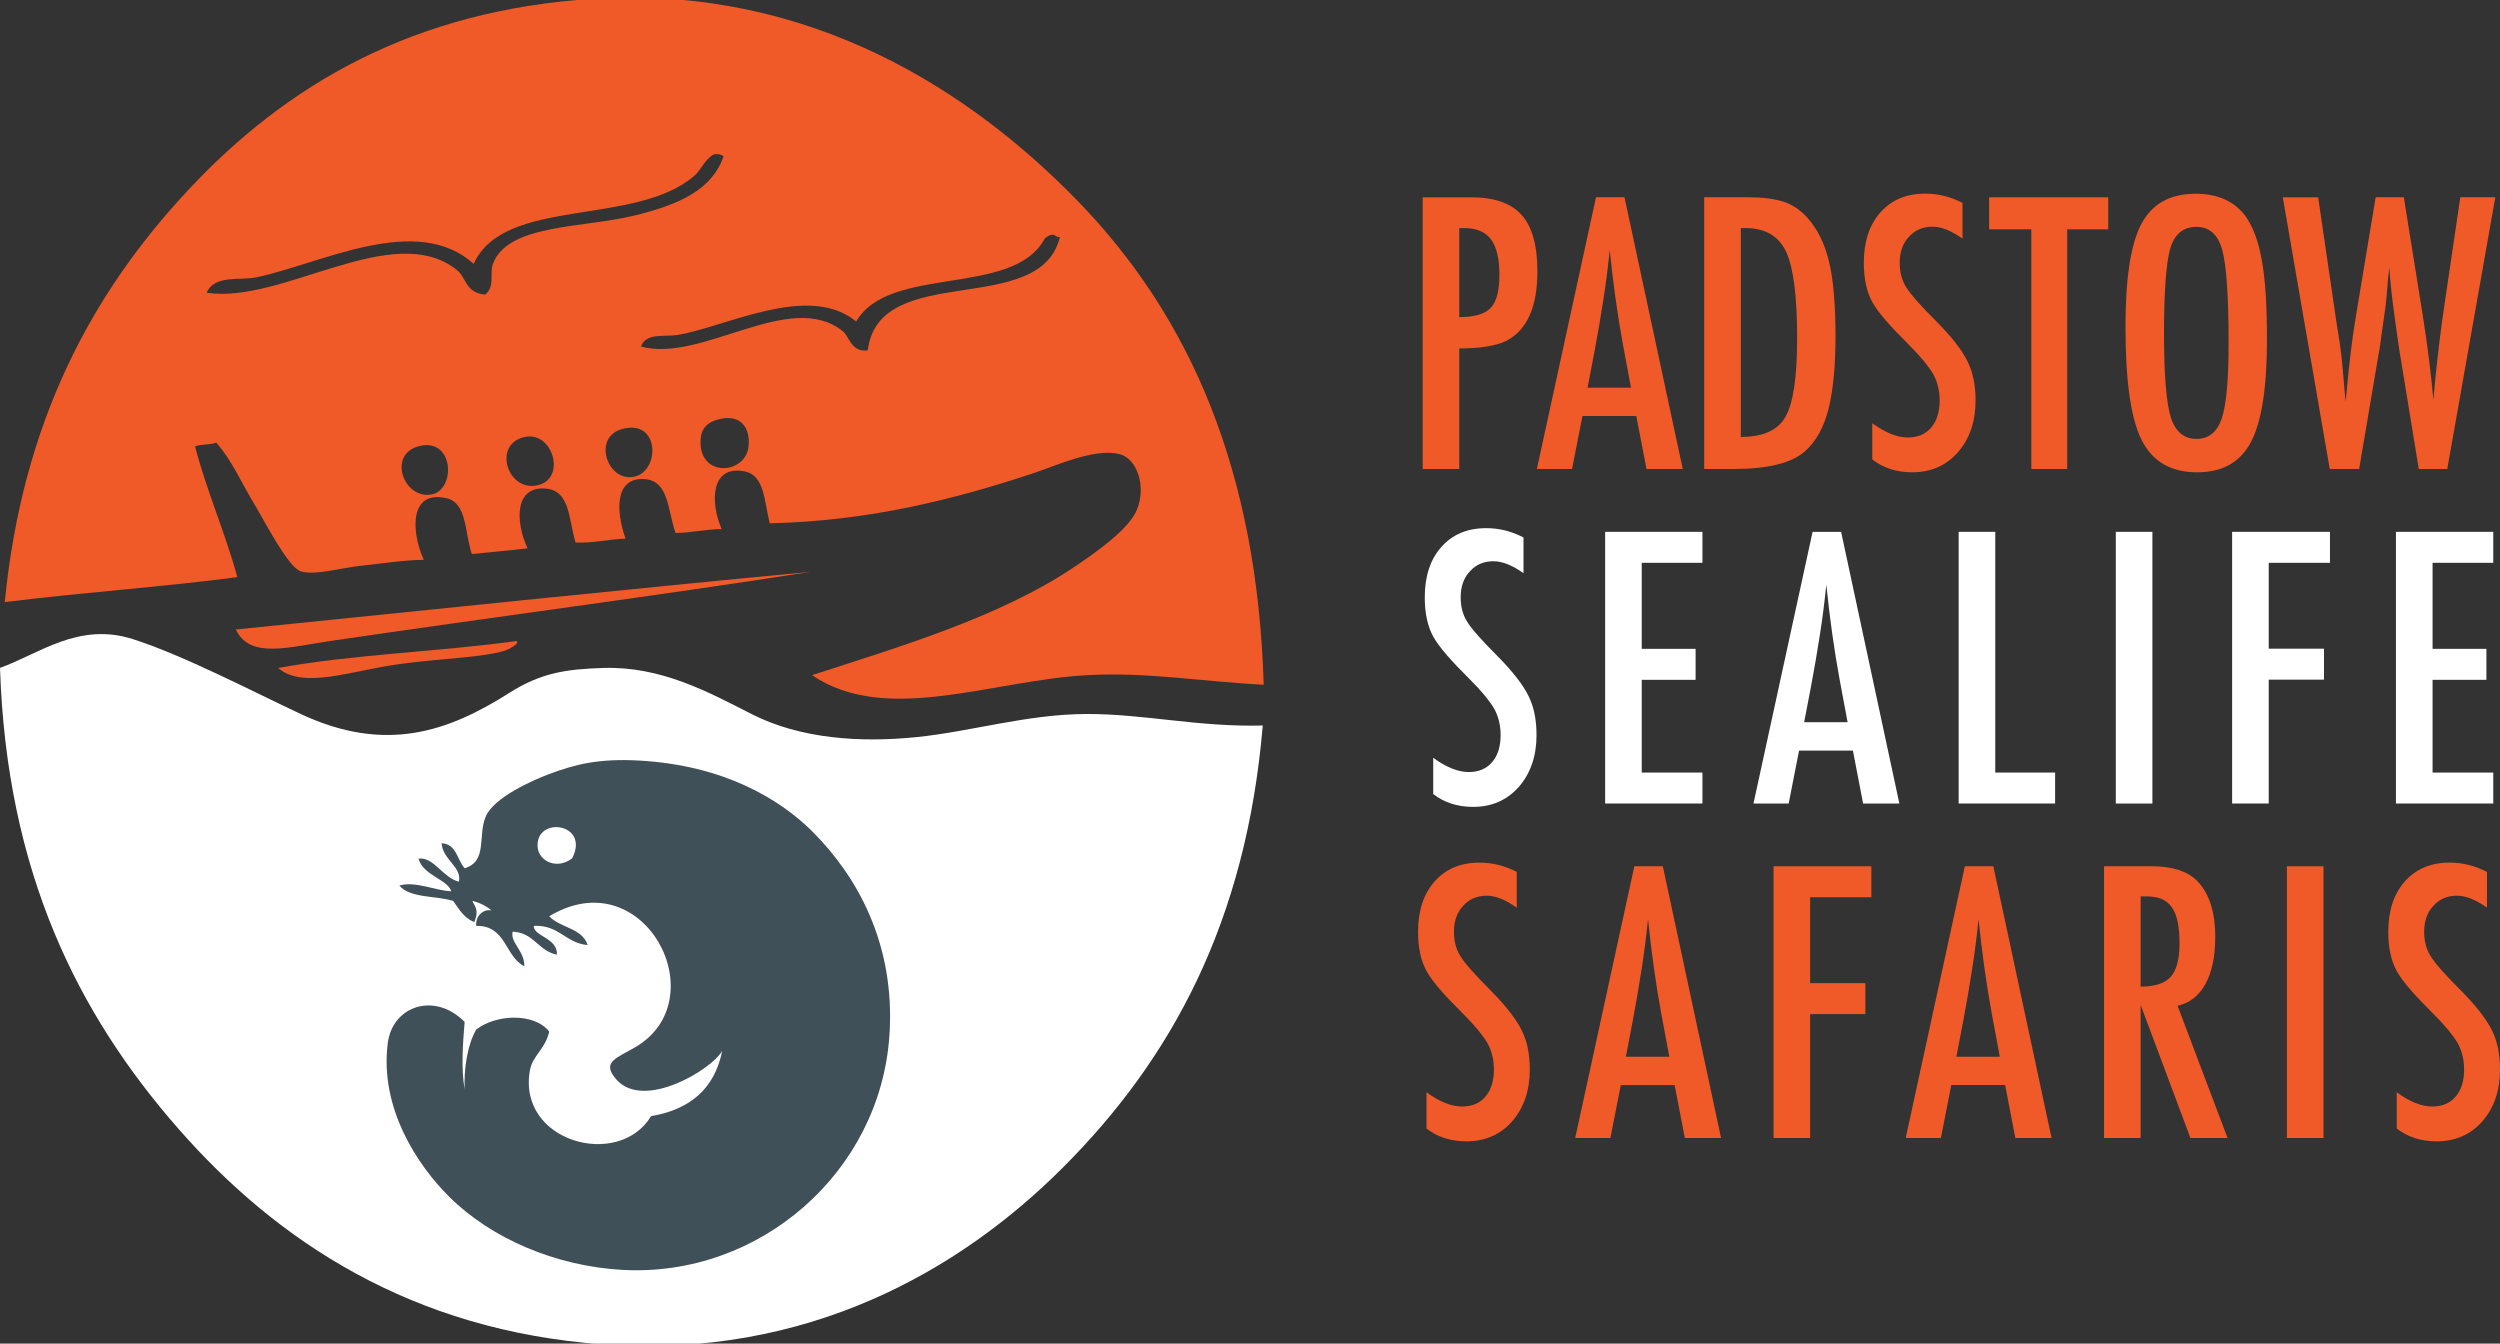 <svg xmlns="http://www.w3.org/2000/svg" xmlns:xlink="http://www.w3.org/1999/xlink" id="e4yOi1dVSZ01" viewBox="0 0 1410.67 758.16"><rect x="0" y="0" width="1410.67" height="758.16" fill="#333333" stroke="none"/><style><![CDATA[#e4yOi1dVSZ030_tr {animation: e4yOi1dVSZ030_tr__tr 8000ms linear infinite normal forwards}@keyframes e4yOi1dVSZ030_tr__tr { 0% {transform: translate(360.198px,574.771px) rotate(0deg)} 25% {transform: translate(360.198px,574.771px) rotate(0deg)} 31.25% {transform: translate(360.198px,574.771px) rotate(-180.74deg)} 75% {transform: translate(360.198px,574.771px) rotate(-180.74deg)} 81.25% {transform: translate(360.198px,574.771px) rotate(-360.113deg)} 100% {transform: translate(360.198px,574.771px) rotate(-360.113deg)}} #e4yOi1dVSZ032 {animation: e4yOi1dVSZ032_c_o 8000ms linear infinite normal forwards}@keyframes e4yOi1dVSZ032_c_o { 0% {opacity: 1} 25% {opacity: 1} 31.25% {opacity: 0} 80% {opacity: 0} 86.25% {opacity: 1} 100% {opacity: 1}} #e4yOi1dVSZ033 {animation: e4yOi1dVSZ033_c_o 8000ms linear infinite normal forwards}@keyframes e4yOi1dVSZ033_c_o { 0% {opacity: 0} 31.25% {opacity: 0} 36.25% {opacity: 1} 70% {opacity: 1} 75% {opacity: 0} 100% {opacity: 0}}]]></style><g><g><path d="M608.11,113.35C549.6,53.66,459.46,-6.48,338.06,0.56C233.9,6.6,162.35,50.13,108.14,107.93C52.85,166.89,13.98,239.63,4.03,341.1c43.01-5.43,88.44-8.44,131.23-14.1-6.98-25.56-17.11-47.96-23.86-73.75c3.27-1.43,8.65-.74,11.93-2.17c8.93,9.97,14.45,23.27,22.78,36.87c3.93,6.41,17.83,33.63,24.94,35.79c8.16,2.48,23.35-2.13,34.71-3.25c11.81-1.17,22.7-3.12,34.71-3.26-7.07-15.47-8.5-39.81,13.01-34.7c11.42,2.71,10.03,19.26,14.1,31.45c10.47-1.1,21.16-1.98,31.45-3.25-7.07-15.28-7.37-35.69,10.84-33.62c13.3,1.51,12.28,17.49,16.27,30.37c10.49.37,18.36-1.88,28.2-2.17-5.73-16.15-5.95-34.85,10.85-33.62c13.7,1.01,12.91,17.92,17.35,30.37c9.35-.05,16.68-2.12,26.03-2.17-6.73-15.56-6.02-36.37,13.02-32.54c11.31,2.28,10.91,16.84,14.1,29.28c56.18-1.25,104.49-13.6,148.58-28.2c12.97-4.29,34.57-14.4,48.81-10.84c9.64,2.41,15.34,17.89,9.76,31.45-4.7,11.41-24.42,24.92-35.79,32.54-42.46,28.43-99.36,45.03-147.5,60.74c41.69,28.31,101.2,2.98,155.09,0c33.86-1.88,65.26,3.65,99.78,5.42-3.65-120.19-41.02-207.8-106.29-274.38ZM244.79,280.37c-15.55,2.78-24.76-22.23-7.59-27.11c20.5-5.84,21.61,24.6,7.59,27.11Zm60.73-5.42c-17.87,5.06-26.84-23.64-7.59-27.12c15.33-2.77,22.76,22.82,7.59,27.12ZM279.49,150.23c-2.05,5.51,1.39,12.59-4.34,17.35-11.37-.96-10.33-9.44-16.27-14.1-36.03-28.25-98.6,19.73-140.99,13.02c4.76-10.34,18.81-6.69,28.2-8.68c36.61-7.74,90.31-36.62,122.55-7.59c17.2-38.2,91.44-20.75,124.72-49.89c3.67-3.21,5.52-9.01,10.84-11.93c2.52-.35,4.16.17,5.42,1.09-6.41,18.92-25.09,27.4-50.97,33.62-28.98,6.97-70.82,4.69-79.17,27.11Zm77,120.38c-13.32-.12-20.01-22.65-4.34-27.11c22.85-6.52,21.78,27.27,4.34,27.11Zm67.24-17.35c-1.61,15.6-27.02,17.72-27.11-2.17-.03-6.3,2.14-10.9,9.76-13.01c12.8-3.55,18.45,4.49,17.35,15.18Zm67.24-54.23c-9.38,1.25-10.33-7.84-14.1-10.84-29.88-23.78-79.54,18.14-113.88,8.68c2.95-7.98,13.49-5.33,20.61-6.51c27.61-4.57,74.08-29.69,100.86-7.59c18.68-32.3,88.4-13.55,106.29-46.63.79-1.01,1.97-1.64,3.25-2.17c3.07-.9,2.81,1.53,5.42,1.08-11.16,46.32-101.99,12.97-108.45,63.99Z" transform="translate(-1.344-1.344)" fill="#f05a28"></path><path d="M133.09,355.21c7.78,16.67,29.37,10.01,53.14,6.5c90.09-13.27,187.61-25.93,271.13-39.04-108.68,10.26-216.25,21.62-324.27,32.54Z" fill="#f05a28"></path><path d="M612.76,401.55c-33.14.13-64.72,9.87-95.44,13.02-31.45,3.22-65.49,1.14-93.27-13.02-24.3-12.38-50.99-26.984-83.51-25.984-20.93.64-35.25,2.694-53.14,14.054-34.69,22.03-69.944,34.24-117.694,11.93-27.14-12.69-66.286-33.19-94.876-42.3-30.63-9.76-53.18,8.6-74.83,16.27C3.77,490.77,43.86,570.82,100.86,635.8c55.29,63.04,131.38,113.76,239.68,121.47c114.84,8.18,201.12-41.69,259.2-99.78c61.47-61.47,103.45-138.87,112.79-249.44-36.65.93-67.1-6.64-99.78-6.51Z" transform="translate(0 1.344)" fill="#fff"></path><path d="" transform="translate(-1.344 1.344)" fill="#22678e"></path><path d="M156.95,376.9c14.05,12.22,40.94,1.58,68.32-2.17c23.75-3.25,46.87-3.66,59.65-7.59c1.77-.54,8.82-4.13,6.51-5.42-43.87,6.02-92.26,7.51-134.48,15.19Z" fill="#f05a28"></path><path d="M823.42,196.62c11.39,0,20.1-1.36,26.12-4.08c11.99-5.96,17.97-19.13,17.97-39.51c0-14.5-2.97-25.09-8.93-31.77-5.96-6.62-15.49-9.93-28.6-9.93h-27.21v153.31h20.65v-68.01Zm0-67.92h2.89c6.81,0,11.81,2.12,14.99,6.35c3.18,4.24,4.77,10.92,4.77,20.05s-1.65,15.16-4.96,18.67c-3.25,3.44-9.13,5.16-17.68,5.16v-50.24Z" fill="#f05a28"></path><path d="M923.31,234.75l5.75,29.88h20.46L916.65,111.32h-16.08L867.21,264.63h19.86l5.85-29.88h30.39ZM899.58,199.1c1.99-10.59,3.71-20.61,5.16-30.03c1.46-9.44,2.65-18.76,3.57-27.95c1.92,18.86,4.4,36.6,7.45,53.22l4.56,24.42h-24.52l3.77-19.66Z" fill="#f05a28"></path><path d="M1031.64,231.27c2.71-10.66,4.07-24.43,4.07-41.31c0-18.4-1.23-32.53-3.67-42.4-2.45-10.19-6.56-18.46-12.31-24.82-3.84-4.24-8.21-7.18-13.11-8.84-5.3-1.72-11.82-2.58-19.57-2.58h-25.42v153.31h16.68c19.33,0,32.74-3.34,40.22-10.03c6.09-5.37,10.46-13.14,13.11-23.34Zm-24.13,3.87c-4.24,7.61-12.65,11.41-25.23,11.41v-117.85h2.59c11.12,0,18.76,4.43,22.94,13.3c4.17,8.87,6.25,25.12,6.25,48.75c0,21.98-2.18,36.77-6.55,44.39Z" fill="#f05a28"></path><path d="M1064.1,180.83c3.44,3.97,7.78,8.53,13.01,13.7c3.38,3.38,6.19,6.44,8.44,9.19c2.25,2.74,4.01,5.18,5.27,7.3c2.44,4.43,3.67,9.43,3.67,14.99c0,6.42-1.59,11.5-4.77,15.23-3.18,3.74-7.58,5.61-13.2,5.61-6.03,0-12.71-2.68-20.06-8.04v20.45c6.22,4.84,13.73,7.25,22.54,7.25c10.46,0,19.03-3.73,25.72-11.22c6.68-7.68,10.03-17.44,10.03-29.28c0-8.74-1.53-16.12-4.57-22.14-3.04-6.22-8.76-13.6-17.18-22.14-4.56-4.56-8.29-8.47-11.17-11.71-2.88-3.25-4.94-5.9-6.21-7.94-2.44-3.84-3.67-8.45-3.67-13.8c0-6.09,1.72-10.95,5.16-14.6c3.44-3.84,7.88-5.75,13.31-5.75c5.03,0,10.69,2.25,16.97,6.75v-20.16c-6.68-3.51-13.7-5.26-21.05-5.26-10.59,0-19.03,3.54-25.31,10.62-6.22,7.02-9.34,16.52-9.34,28.5c0,8.87,1.59,16.22,4.77,22.05c1.66,2.97,4.2,6.45,7.64,10.42Z" fill="#f05a28"></path><polygon points="1189.6,111.33 1122.39,111.33 1122.39,129.4 1146.22,129.4 1146.22,264.63 1166.47,264.63 1166.47,129.4 1189.6,129.4 1189.6,111.33" fill="#f05a28"></polygon><path d="M1239.85,266.51c14.17,0,24.25-5.69,30.28-17.07c6.02-11.39,9.04-30.62,9.04-57.7c0-19.33-.93-34.02-2.78-44.09-1.85-10.86-4.84-19.22-8.94-25.12-6.22-8.8-15.75-13.2-28.6-13.2-14.36,0-24.55,5.69-30.58,17.08-5.96,11.31-8.93,30.62-8.93,57.89c0,30.58,3.01,51.86,9.04,63.84c6.08,12.25,16.58,18.37,31.47,18.37Zm-15.19-126.49c2.45-8,7.34-12.01,14.7-12.01s12.21,4.37,14.59,13.11c2.38,8.67,3.57,26.27,3.57,52.82c0,20.52-1.29,34.59-3.87,42.2-2.59,7.68-7.35,11.52-14.3,11.52s-11.92-4.1-14.5-12.31c-2.52-8.67-3.77-24.23-3.77-46.66c0-24.36,1.19-40.58,3.57-48.66Z" fill="#f05a28"></path><path d="M1348.18,150.84l.49,6.35c.33,3.65.64,6.65.94,9.04.3,2.38.51,4.17.64,5.37l2.08,15.29c.53,3.57.93,6.32,1.19,8.24.27,1.92.43,3.01.5,3.27l10.82,66.23h16.08l27.11-153.31h-19.76l-8.83,59.97-1.49,10.23c-.93,7.02-1.81,14.17-2.63,21.45-.83,7.28-1.58,14.83-2.23,22.64-.67-7.41-1.51-15.2-2.53-23.34-1.03-8.15-2.3-16.98-3.82-26.51l-10.33-64.44h-15.89l-11.02,66.33c-1.06,6.15-2.04,12.88-2.93,20.16s-1.74,15.25-2.53,23.93l-.49,4.96c-.13-1.32-.24-2.41-.3-3.27-.07-.86-.13-1.46-.19-1.78l-1.09-13.01c-.4-4.7-1-9.89-1.79-15.59l-1.69-10.53-10.42-71.19h-19.96l26.5,153.31h16.58l11.22-66.23c.13-.46.34-1.65.6-3.57s.63-4.56,1.09-7.94l2.08-14.69c.06-.53.21-2,.44-4.42.24-2.41.51-5.81.85-10.18.06-.72.17-1.65.3-2.78.13-1.12.26-2.44.4-3.97Z" fill="#f05a28"></path><path d="M845.25,370.49c-4.56-4.56-8.29-8.47-11.16-11.71-2.88-3.25-4.95-5.9-6.2-7.94-2.45-3.84-3.68-8.44-3.68-13.8c0-6.09,1.72-10.95,5.16-14.6c3.44-3.84,7.88-5.75,13.31-5.75c5.03,0,10.69,2.25,16.98,6.75v-20.16c-6.69-3.5-13.71-5.26-21.05-5.26-10.59,0-19.04,3.54-25.32,10.63-6.22,7.02-9.34,16.51-9.34,28.49c0,8.87,1.59,16.22,4.77,22.05c1.66,2.97,4.21,6.45,7.65,10.42s7.78,8.54,13,13.71c3.38,3.37,6.2,6.43,8.45,9.18s4,5.18,5.26,7.3c2.44,4.43,3.67,9.44,3.67,15c0,6.42-1.59,11.5-4.77,15.23-3.18,3.74-7.58,5.61-13.2,5.61-6.03,0-12.71-2.68-20.06-8.04v20.45c6.22,4.84,13.74,7.25,22.54,7.25c10.46,0,19.03-3.74,25.72-11.23c6.68-7.68,10.03-17.44,10.03-29.28c0-8.74-1.52-16.12-4.56-22.14-3.04-6.22-8.77-13.6-17.18-22.14Z" fill="#fff"></path><polygon points="960.63,317.57 960.63,300.1 905.73,300.1 905.73,453.4 960.63,453.4 960.63,435.93 926.38,435.93 926.38,383.6 956.77,383.6 956.77,366.12 926.38,366.12 926.38,317.57 960.63,317.57" fill="#fff"></polygon><path d="M1022.79,300.1L989.43,453.41h19.86l5.86-29.88h30.39l5.75,29.88h20.46L1038.88,300.1h-16.09Zm-4.77,107.43l3.78-19.66c1.99-10.59,3.71-20.6,5.16-30.03c1.46-9.43,2.65-18.75,3.57-27.95c1.92,18.87,4.4,36.61,7.45,53.22l4.56,24.42h-24.53Z" fill="#fff"></path><polygon points="1125.86,300.1 1105.21,300.1 1105.21,453.4 1159.63,453.4 1159.63,435.93 1125.86,435.93 1125.86,300.1" fill="#fff"></polygon><rect width="20.65" height="153.31" rx="0" ry="0" transform="translate(1193.88 300.1)" fill="#fff"></rect><polygon points="1259.52,453.4 1280.17,453.4 1280.17,383.5 1311.35,383.5 1311.35,366.03 1280.17,366.03 1280.17,317.57 1314.73,317.57 1314.73,300.1 1259.52,300.1 1259.52,453.4" fill="#fff"></polygon><polygon points="1406.87,317.57 1406.87,300.1 1351.96,300.1 1351.96,453.4 1406.87,453.4 1406.87,435.93 1372.62,435.93 1372.62,383.6 1403,383.6 1403,366.12 1372.62,366.12 1372.62,317.57 1406.87,317.57" fill="#fff"></polygon><path d="M841.46,559.22c-4.56-4.56-8.29-8.47-11.17-11.71-2.88-3.25-4.94-5.9-6.2-7.94-2.45-3.84-3.67-8.44-3.67-13.8c0-6.09,1.72-10.95,5.16-14.6c3.44-3.84,7.88-5.75,13.31-5.75c5.03,0,10.69,2.25,16.97,6.75v-20.16c-6.68-3.5-13.7-5.26-21.05-5.26-10.59,0-19.03,3.54-25.31,10.63-6.22,7.02-9.34,16.51-9.34,28.49c0,8.87,1.59,16.22,4.77,22.05c1.66,2.97,4.2,6.45,7.64,10.42s7.79,8.54,13.01,13.71c3.38,3.37,6.19,6.43,8.44,9.18s4.01,5.18,5.27,7.3c2.44,4.44,3.67,9.43,3.67,15c0,6.42-1.59,11.5-4.77,15.24s-7.58,5.6-13.2,5.6c-6.03,0-12.71-2.67-20.06-8.04v20.46c6.22,4.83,13.73,7.25,22.54,7.25c10.46,0,19.03-3.74,25.72-11.22c6.68-7.68,10.03-17.45,10.03-29.29c0-8.74-1.53-16.12-4.57-22.14-3.04-6.22-8.76-13.6-17.17-22.14Z" fill="#f05a28"></path><path d="M922.2,488.82L888.84,642.13h19.86l5.86-29.88h30.38l5.76,29.88h20.45L938.28,488.82h-16.08Zm-4.77,107.44l3.77-19.66c1.99-10.59,3.71-20.6,5.16-30.03c1.46-9.43,2.65-18.75,3.57-27.95c1.92,18.87,4.4,36.61,7.45,53.22l4.57,24.43h-24.53Z" fill="#f05a28"></path><polygon points="1000.75,642.13 1021.4,642.13 1021.4,572.23 1052.58,572.23 1052.58,554.75 1021.4,554.75 1021.4,506.3 1055.95,506.3 1055.95,488.82 1000.75,488.82 1000.75,642.13" fill="#f05a28"></polygon><path d="M1108.69,488.82l-33.36,153.31h19.86l5.86-29.88h30.38l5.76,29.88h20.45l-32.86-153.31h-16.09Zm-4.77,107.44l3.78-19.66c1.99-10.59,3.71-20.6,5.16-30.03c1.46-9.43,2.65-18.75,3.57-27.95c1.92,18.87,4.4,36.61,7.44,53.22l4.57,24.43h-24.53Z" fill="#f05a28"></path><path d="M1244.48,555.2c3.67-6.65,5.52-15.47,5.52-26.46c0-14.3-3.48-24.92-10.43-31.88-5.49-5.36-13.87-8.04-25.12-8.04h-27.2v153.31h20.65v-75.06l28.09,75.06h20.95l-28.2-74.57c6.81-1.59,12.07-5.7,15.74-12.36Zm-36.58,1.54v-50.93h3.47c3.25,0,6.05.49,8.39,1.49c2.35.99,4.27,2.54,5.75,4.66c1.49,2.12,2.59,4.87,3.28,8.24.69,3.38,1.04,7.45,1.04,12.21c0,8.8-1.66,15.06-4.97,18.76s-8.97,5.56-16.97,5.56Z" fill="#f05a28"></path><rect width="20.65" height="153.31" rx="0" ry="0" transform="translate(1290.42 488.82)" fill="#f05a28"></rect><path d="M1406.1,581.36c-3.04-6.22-8.77-13.6-17.18-22.14-4.56-4.56-8.29-8.47-11.17-11.71-2.88-3.25-4.94-5.9-6.2-7.94-2.44-3.84-3.67-8.44-3.67-13.8c0-6.09,1.72-10.95,5.16-14.6c3.44-3.84,7.87-5.75,13.31-5.75c5.02,0,10.69,2.25,16.97,6.75v-20.16c-6.68-3.5-13.7-5.26-21.05-5.26-10.59,0-19.03,3.54-25.31,10.63-6.23,7.02-9.34,16.51-9.34,28.49c0,8.87,1.59,16.22,4.77,22.05c1.65,2.97,4.2,6.45,7.64,10.42s7.78,8.54,13.01,13.71c3.38,3.37,6.19,6.43,8.44,9.18s4.01,5.18,5.27,7.3c2.44,4.44,3.67,9.43,3.67,15c0,6.42-1.59,11.5-4.77,15.24s-7.58,5.6-13.2,5.6c-6.03,0-12.71-2.67-20.06-8.04v20.46c6.22,4.83,13.73,7.25,22.54,7.25c10.46,0,19.03-3.74,25.72-11.22c6.68-7.68,10.03-17.45,10.03-29.29c0-8.74-1.53-16.12-4.57-22.14Z" fill="#f05a28"></path><g id="e4yOi1dVSZ030_tr" transform="translate(360.198,574.771) rotate(0)"><g transform="translate(-360.198,-574.771)"><path d="M503.22,584.84c-5.17,77.07-73.17,136.65-150.75,132.31-37.36-2.09-73.74-17.53-97.61-41.21-18.04-17.9-39.42-50.22-34.71-86.76c2.74-21.21,26.64-28.98,43.38-11.93-.98,11.66-2.1,26.53,0,37.96-.47-11.24,1.43-24.85,6.51-33.63c10.48-8.45,32.51-9.93,41.21,1.09-2.11,9.79-9.33,13.47-10.85,21.69-7.47,40.63,50.13,56.25,68.33,26.03c21.97-3.7,35.88-15.46,40.13-36.87-5.42,10.2-44.01,33.88-59.65,16.27-8.9-10.03.11-12.08,10.84-18.44c45.77-27.07,4.75-106.06-48.8-73.74c6.08,6.57,18.68,6.62,21.69,16.27-12.6-1.14-15.97-11.5-30.37-10.85-.44,5.88,13.55,6.68,13.02,16.27-10.53-2.13-12.89-12.41-24.94-13.01-1.68,6.04,6.96,11.1,6.51,19.52-11.02-5.6-10.15-23.11-27.11-22.77-.48-6.43,4.9-9.73,8.68-8.68-2.94-2.49-6.5-4.35-10.84-5.42c1.02,2.82,4.1,4.85,1.08,11.93-5.77-2.18-8.63-7.28-11.93-11.93-10.01-3.01-24.49-1.53-30.37-8.68c9.29-2.61,19.52,2.77,29.28,3.26-1.56-6.41-16.17-9.13-18.44-18.44c8.76-1.03,13.66,10.82,22.78,13.01c1.79-8.41-9.12-12.22-9.76-21.69c8.55.49,8.66,9.41,13.02,14.1c13.11-3.91,7.21-18.41,11.93-29.28c4.61-10.63,25.98-20.18,35.79-23.87c14.46-5.43,27.92-8.9,50.97-7.59c47.18,2.68,78.89,21.41,97.61,40.13c24.32,24.32,46.9,62.45,43.38,114.96Z" transform="translate(-1.344-.596)" fill="#405059"></path><path id="e4yOi1dVSZ032" d="M303.36,477.75c.53,8.48,11.29,13.14,19.52,6.51c10.17-19.94-20.6-23.94-19.52-6.51Z" fill="#fff"></path></g></g></g></g><ellipse id="e4yOi1dVSZ033" rx="5.312" ry="5.312" transform="translate(378.679 517.669)" opacity="0" fill="#3b494f" stroke-width="0"></ellipse></svg>